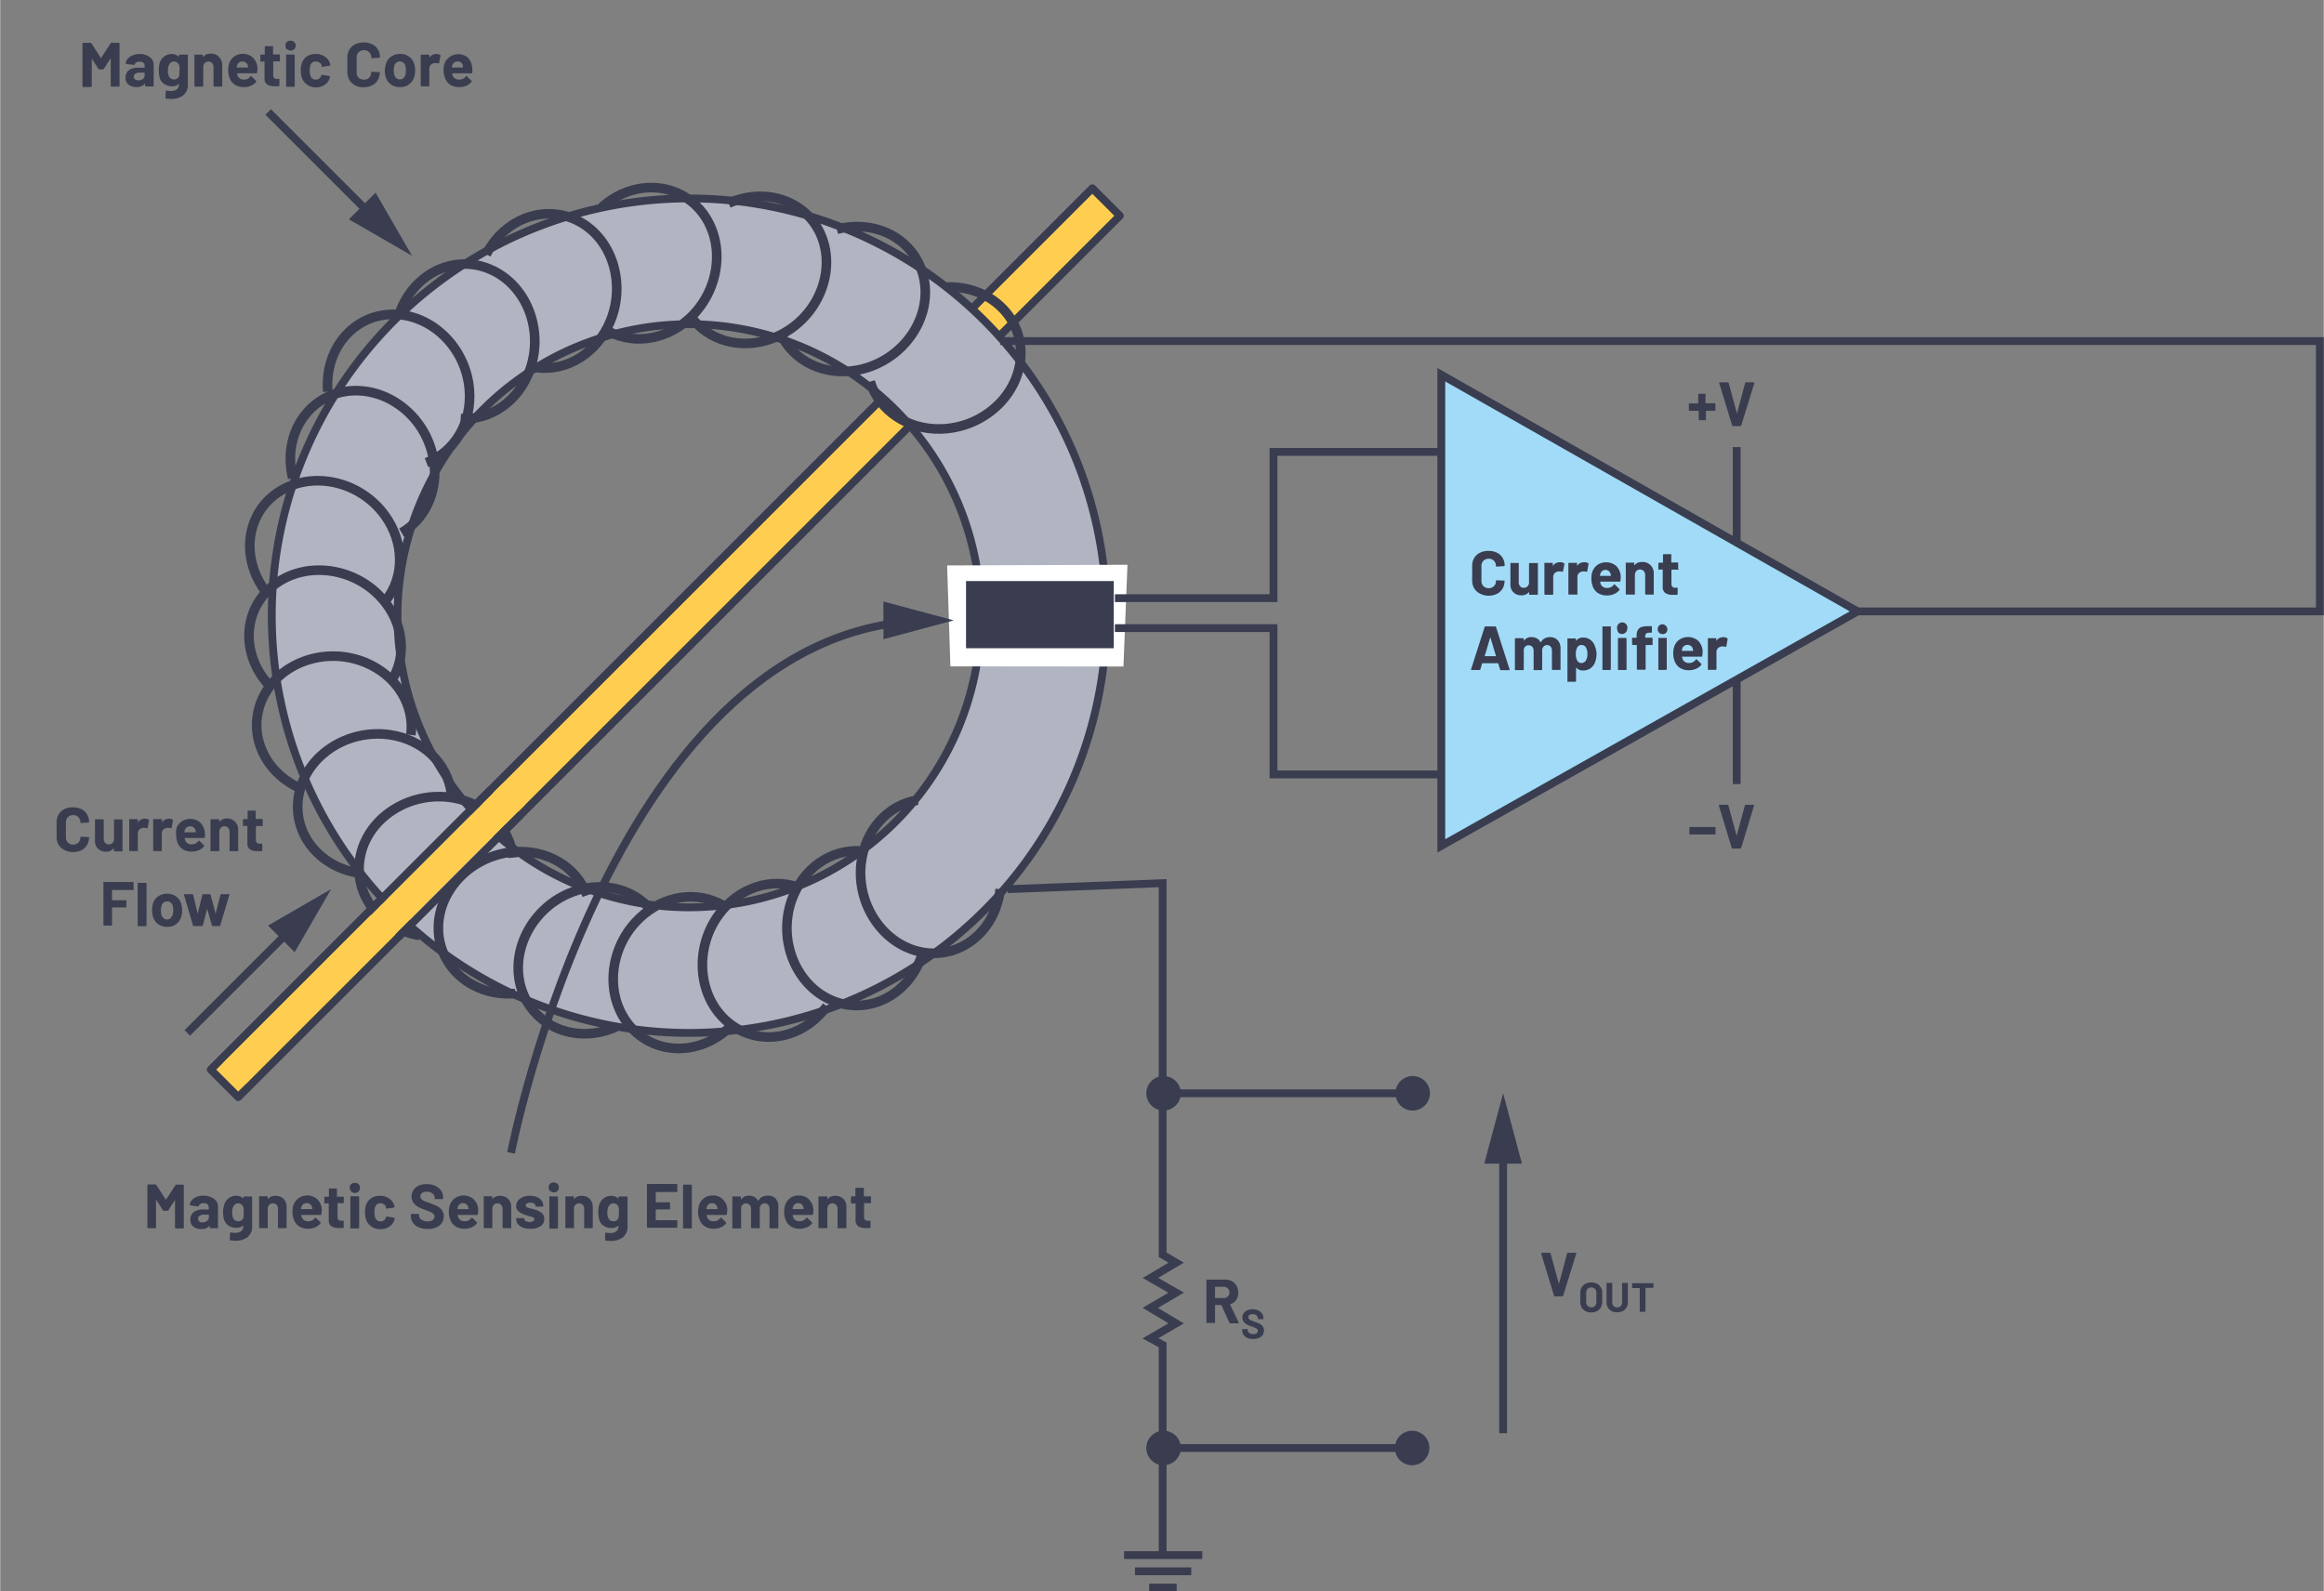 <svg id="a8985e3b-51f2-42a1-9dd1-415647f742f1" data-name="Layer 1" xmlns="http://www.w3.org/2000/svg" xmlns:xlink="http://www.w3.org/1999/xlink" width="6.19in" height="4.24in" viewBox="0 0 445.77 305.4"><rect x="0" y="0" width="445.77" height="305.4" fill="#808080" stroke="none"/><defs><clipPath id="b66853ce-cbef-440b-abb2-fb89869e7f01"><polygon points="0 252.67 245.13 252.67 245.13 0 0 0 0 252.67 0 252.67" fill="none" clip-rule="evenodd"/></clipPath><clipPath id="a62ef877-f9ac-4b8c-aef6-3cbfe92c1c1c"><polyline points="245.13 0 0 0 0 252.67 0 252.67 245.13 252.67" fill="none" clip-rule="evenodd"/></clipPath></defs><rect x="8" y="119.6" width="239.19" height="7.46" transform="translate(-49.84 126.35) rotate(-45)" stroke-width="1.5" stroke="#393d4f" stroke-linecap="round" stroke-linejoin="round" fill="#ffce51"/><path d="M132.18,198.22a80.07,80.07,0,1,1,80.06-80.06A80.16,80.16,0,0,1,132.18,198.22Zm0-136a55.95,55.95,0,1,0,55.94,56A56,56,0,0,0,132.18,62.21Z" fill="#b1b4c1" stroke="#393d4f" stroke-linecap="round" stroke-linejoin="round" stroke-width="1.5"/><polygon points="181.66 108.51 216.26 108.38 215.49 127.91 182.29 127.88 181.66 108.51" fill="#fff"/><path d="M33.67,227.34h1.41a.14.14,0,0,1,.14.14v8.12a.14.14,0,0,1-.14.14H33.67a.14.14,0,0,1-.14-.14v-5.29s0-.05,0-.05a.05.05,0,0,0,0,0l-1.27,2a.19.19,0,0,1-.17.1h-.71a.19.19,0,0,1-.17-.1l-1.27-2s0,0-.05,0,0,0,0,.06v5.28a.18.18,0,0,1,0,.1.15.15,0,0,1-.11,0h-1.4a.14.14,0,0,1-.14-.14v-8.12a.14.14,0,0,1,.14-.14h1.4a.18.18,0,0,1,.17.1l1.8,2.79c0,.05.05.05.07,0l1.82-2.79A.17.17,0,0,1,33.67,227.34Z" fill="#393d4f"/><path d="M40.43,229.75a2.22,2.22,0,0,1,1,.73,1.74,1.74,0,0,1,.35,1.05v4.07a.14.14,0,0,1,0,.1.12.12,0,0,1-.1,0h-1.4a.12.12,0,0,1-.1,0,.14.14,0,0,1,0-.1v-.4s0,0,0,0,0,0,0,0a1.89,1.89,0,0,1-1.62.66,2.33,2.33,0,0,1-1.51-.46,1.61,1.61,0,0,1-.58-1.34,1.73,1.73,0,0,1,.65-1.44,2.93,2.93,0,0,1,1.85-.51H40A.05.05,0,0,0,40,232v-.26a.8.8,0,0,0-.24-.62,1,1,0,0,0-.72-.22,1.25,1.25,0,0,0-.61.13.61.61,0,0,0-.32.37c0,.09-.08.13-.16.12l-1.45-.19c-.1,0-.14-.05-.13-.11a1.56,1.56,0,0,1,.4-.91,2.49,2.49,0,0,1,.94-.64,3.55,3.55,0,0,1,1.3-.22A3.41,3.41,0,0,1,40.43,229.75Zm-.76,4.55a.85.85,0,0,0,.36-.71v-.43a.05.05,0,0,0-.06-.06h-.86a1.51,1.51,0,0,0-.85.21.64.64,0,0,0-.3.57.59.59,0,0,0,.23.51.89.89,0,0,0,.61.19A1.41,1.41,0,0,0,39.67,234.3Z" fill="#393d4f"/><path d="M46.72,229.61a.21.21,0,0,1,.11,0h1.4a.18.18,0,0,1,.1,0,.15.15,0,0,1,0,.11v5.47a2.61,2.61,0,0,1-.9,2.24,3.82,3.82,0,0,1-2.34.67,8,8,0,0,1-.93-.06c-.08,0-.12-.06-.12-.15l.05-1.24c0-.1,0-.15.16-.13a4.73,4.73,0,0,0,.8.07,1.86,1.86,0,0,0,1.18-.33,1.34,1.34,0,0,0,.41-1.08.06.06,0,0,0,0-.05l0,0a1.71,1.71,0,0,1-1.33.49,2.86,2.86,0,0,1-1.44-.37,2.14,2.14,0,0,1-.93-1.22,4.75,4.75,0,0,1-.18-1.43A4.57,4.57,0,0,1,43,231.1a2.42,2.42,0,0,1,.85-1.18,2.26,2.26,0,0,1,1.39-.44,1.8,1.8,0,0,1,1.42.55l0,0a.06.06,0,0,0,0-.05v-.28A.21.21,0,0,1,46.72,229.61Zm0,3c0-.25,0-.44,0-.58a2.34,2.34,0,0,0-.09-.38,1,1,0,0,0-.36-.52,1,1,0,0,0-1.23,0,1.1,1.1,0,0,0-.37.52,2.19,2.19,0,0,0-.17,1,2.42,2.42,0,0,0,.14,1,1,1,0,0,0,.38.52,1.06,1.06,0,0,0,.64.2,1,1,0,0,0,1-.71A4.24,4.24,0,0,0,46.68,232.61Z" fill="#393d4f"/><path d="M54.35,230.06a2.19,2.19,0,0,1,.59,1.6v3.94a.18.18,0,0,1,0,.1.15.15,0,0,1-.11,0h-1.4a.14.14,0,0,1-.14-.14V232a1.12,1.12,0,0,0-.27-.78,1,1,0,0,0-1.43,0,1.12,1.12,0,0,0-.27.78v3.59a.18.18,0,0,1,0,.1.15.15,0,0,1-.11,0h-1.4a.14.14,0,0,1-.14-.14v-5.88a.15.15,0,0,1,0-.11.18.18,0,0,1,.1,0h1.4a.14.14,0,0,1,.15.15v.42a.08.08,0,0,0,0,.05s0,0,0,0a1.67,1.67,0,0,1,1.46-.69A2.1,2.1,0,0,1,54.35,230.06Z" fill="#393d4f"/><path d="M61.62,233q0,.15-.15.15H57.76s-.07,0,0,.05a2.38,2.38,0,0,0,.13.49,1.27,1.27,0,0,0,1.27.67,1.46,1.46,0,0,0,1.22-.63s.06-.07.1-.07a.14.14,0,0,1,.09.05l.86.85a.13.13,0,0,1,0,.21,2.63,2.63,0,0,1-1,.76,3.37,3.37,0,0,1-1.36.27,3.15,3.15,0,0,1-1.75-.47,2.59,2.59,0,0,1-1-1.31,4.26,4.26,0,0,1-.25-1.57,3.51,3.51,0,0,1,.18-1.17,2.71,2.71,0,0,1,1-1.35,2.94,2.94,0,0,1,3.56.19,3,3,0,0,1,.88,1.86A4.71,4.71,0,0,1,61.62,233Zm-3.84-1.4a2.49,2.49,0,0,0-.08.38.05.05,0,0,0,.06.06h2.07c.05,0,.07,0,.05-.06q-.06-.35-.06-.33a1,1,0,0,0-.38-.56,1,1,0,0,0-.66-.2A1,1,0,0,0,57.78,231.64Z" fill="#393d4f"/><path d="M66,230.89a.18.18,0,0,1-.1,0H64.77a.05.05,0,0,0-.06.06v2.54a.89.89,0,0,0,.16.59.64.64,0,0,0,.52.19h.4a.18.18,0,0,1,.1,0,.15.15,0,0,1,0,.11v1.14a.14.14,0,0,1-.14.15l-.72,0a2.7,2.7,0,0,1-1.49-.33,1.43,1.43,0,0,1-.51-1.25V231a.05.05,0,0,0-.06-.06h-.68a.18.18,0,0,1-.1,0,.15.15,0,0,1,0-.11v-1.06a.15.15,0,0,1,0-.11.18.18,0,0,1,.1,0H63a.05.05,0,0,0,.06-.06v-1.43a.14.14,0,0,1,0-.1.12.12,0,0,1,.1,0h1.34a.12.12,0,0,1,.1,0,.14.14,0,0,1,0,.1v1.43a.05.05,0,0,0,.06.06h1.15a.18.18,0,0,1,.1,0,.15.15,0,0,1,0,.11v1.06A.15.15,0,0,1,66,230.89Z" fill="#393d4f"/><path d="M67.32,228.61a1,1,0,0,1,0-1.37A.94.94,0,0,1,68,227a.89.89,0,0,1,1,1,.93.93,0,0,1-.27.68,1,1,0,0,1-1.35,0Zm-.15,7.09a.13.13,0,0,1,0-.1v-5.9a.14.14,0,0,1,.14-.14h1.41a.14.14,0,0,1,.14.14v5.9a.14.14,0,0,1-.14.14H67.27A.13.13,0,0,1,67.17,235.7Z" fill="#393d4f"/><path d="M71.19,235.36a2.61,2.61,0,0,1-1-1.32,4.33,4.33,0,0,1-.21-1.42,4.11,4.11,0,0,1,.21-1.39,2.51,2.51,0,0,1,1-1.29,2.94,2.94,0,0,1,1.66-.46,3,3,0,0,1,1.69.48,2.3,2.3,0,0,1,1,1.21,1.33,1.33,0,0,1,.1.43v0a.13.13,0,0,1-.12.14l-1.38.2h0c-.08,0-.12,0-.15-.12l0-.19a.92.92,0,0,0-.38-.52,1.19,1.19,0,0,0-.68-.2,1,1,0,0,0-1,.72,2.9,2.9,0,0,0-.13,1,3.25,3.25,0,0,0,.12,1,1.06,1.06,0,0,0,.38.56,1,1,0,0,0,.65.2,1.14,1.14,0,0,0,.66-.19,1.11,1.11,0,0,0,.39-.55s0,0,0-.07,0,0,0,0,.06-.13.17-.12l1.38.22a.12.12,0,0,1,.12.13,1.86,1.86,0,0,1-.08.36,2.18,2.18,0,0,1-1,1.26,3.07,3.07,0,0,1-1.68.46A2.87,2.87,0,0,1,71.19,235.36Z" fill="#393d4f"/><path d="M80.29,235.53a2.46,2.46,0,0,1-1.11-.88,2.28,2.28,0,0,1-.39-1.32v-.27a.14.14,0,0,1,0-.1.15.15,0,0,1,.1,0h1.37a.18.18,0,0,1,.1,0,.13.13,0,0,1,0,.1v.18a1,1,0,0,0,.44.82,2.05,2.05,0,0,0,1.2.32,1.42,1.42,0,0,0,1-.27.82.82,0,0,0,.31-.66.67.67,0,0,0-.19-.49,2,2,0,0,0-.52-.35l-1-.41a9.7,9.7,0,0,1-1.36-.56,2.88,2.88,0,0,1-.94-.79,2,2,0,0,1-.38-1.23,2.16,2.16,0,0,1,.38-1.26,2.31,2.31,0,0,1,1-.83,3.82,3.82,0,0,1,1.52-.29,3.86,3.86,0,0,1,1.63.33,2.62,2.62,0,0,1,1.11.9,2.32,2.32,0,0,1,.41,1.35V230a.16.16,0,0,1,0,.11.13.13,0,0,1-.1,0H83.46a.13.13,0,0,1-.1,0,.15.15,0,0,1,0-.11v-.09a1.09,1.09,0,0,0-.42-.86,1.65,1.65,0,0,0-1.13-.35,1.42,1.42,0,0,0-.88.24.79.79,0,0,0-.32.66.69.69,0,0,0,.19.5,1.51,1.51,0,0,0,.55.37c.24.1.62.25,1.13.43a13.76,13.76,0,0,1,1.34.56,2.65,2.65,0,0,1,.88.71,2,2,0,0,1,.39,1.23,2.15,2.15,0,0,1-.83,1.78,3.5,3.5,0,0,1-2.25.66A4.34,4.34,0,0,1,80.29,235.53Z" fill="#393d4f"/><path d="M91.63,233q0,.15-.15.15H87.77s-.06,0,0,.05a3.24,3.24,0,0,0,.13.49,1.27,1.27,0,0,0,1.27.67,1.46,1.46,0,0,0,1.22-.63s.06-.07.1-.07a.14.14,0,0,1,.09.05l.86.85a.13.13,0,0,1,0,.21,2.63,2.63,0,0,1-1,.76,3.37,3.37,0,0,1-1.36.27,3.15,3.15,0,0,1-1.75-.47,2.52,2.52,0,0,1-1-1.31,4,4,0,0,1-.26-1.57,3.51,3.51,0,0,1,.18-1.17,2.71,2.71,0,0,1,1-1.35,2.94,2.94,0,0,1,3.56.19,3,3,0,0,1,.88,1.86A4.71,4.71,0,0,1,91.63,233Zm-3.84-1.4a2.49,2.49,0,0,0-.08.38.05.05,0,0,0,.06.06h2.08s.06,0,0-.06l-.06-.33a1,1,0,0,0-.37-.56,1.09,1.09,0,0,0-.67-.2A1,1,0,0,0,87.79,231.64Z" fill="#393d4f"/><path d="M97.44,230.06a2.19,2.19,0,0,1,.59,1.6v3.94a.18.18,0,0,1,0,.1.15.15,0,0,1-.11,0h-1.4a.14.14,0,0,1-.14-.14V232a1.12,1.12,0,0,0-.27-.78,1,1,0,0,0-1.43,0,1.12,1.12,0,0,0-.27.78v3.59a.18.18,0,0,1,0,.1.15.15,0,0,1-.11,0h-1.4a.14.14,0,0,1-.14-.14v-5.88a.15.15,0,0,1,0-.11.18.18,0,0,1,.1,0h1.4a.14.14,0,0,1,.15.15v.42a.08.08,0,0,0,0,.05s0,0,0,0a1.67,1.67,0,0,1,1.46-.69A2.1,2.1,0,0,1,97.44,230.06Z" fill="#393d4f"/><path d="M100.3,235.6a2.23,2.23,0,0,1-.93-.64A1.42,1.42,0,0,1,99,234v-.12a.15.15,0,0,1,0-.11.18.18,0,0,1,.1,0h1.33a.15.15,0,0,1,.1,0,.16.16,0,0,1,0,.11h0a.53.53,0,0,0,.29.45,1.4,1.4,0,0,0,.74.18,1.2,1.2,0,0,0,.66-.16.46.46,0,0,0,.25-.4.34.34,0,0,0-.22-.32,3.13,3.13,0,0,0-.7-.23,6.88,6.88,0,0,1-.89-.28,3.74,3.74,0,0,1-1.23-.65,1.35,1.35,0,0,1-.45-1.1A1.68,1.68,0,0,1,99.8,230a2.94,2.94,0,0,1,1.83-.52,3.45,3.45,0,0,1,1.34.24,2.19,2.19,0,0,1,.9.69,1.72,1.72,0,0,1,.31,1,.12.12,0,0,1,0,.1.14.14,0,0,1-.1.05h-1.28a.16.16,0,0,1-.11-.05.15.15,0,0,1,0-.1.53.53,0,0,0-.27-.44,1.27,1.27,0,0,0-.71-.18,1.36,1.36,0,0,0-.65.14.44.44,0,0,0-.25.4.38.38,0,0,0,.24.36,4.5,4.5,0,0,0,.83.25l.3.08.36.1a3.89,3.89,0,0,1,1.34.65,1.38,1.38,0,0,1,.49,1.15,1.62,1.62,0,0,1-.7,1.39,3.23,3.23,0,0,1-1.89.49A4,4,0,0,1,100.3,235.6Z" fill="#393d4f"/><path d="M105.5,228.61a.93.93,0,0,1-.27-.68.89.89,0,0,1,1-1,.94.94,0,0,1,.68.26,1,1,0,0,1,0,1.37,1,1,0,0,1-1.35,0Zm-.15,7.09a.18.18,0,0,1,0-.1v-5.9a.18.18,0,0,1,0-.1.15.15,0,0,1,.11,0h1.4a.14.14,0,0,1,.14.14v5.9a.14.14,0,0,1-.14.14h-1.4A.15.15,0,0,1,105.35,235.7Z" fill="#393d4f"/><path d="M113.09,230.06a2.19,2.19,0,0,1,.59,1.6v3.94a.14.14,0,0,1-.05.1.12.12,0,0,1-.1,0h-1.4a.12.12,0,0,1-.1,0,.14.14,0,0,1,0-.1V232a1.12,1.12,0,0,0-.27-.78,1,1,0,0,0-1.42,0,1.12,1.12,0,0,0-.27.78v3.59a.14.14,0,0,1,0,.1.12.12,0,0,1-.1,0h-1.4a.12.12,0,0,1-.1,0,.14.14,0,0,1-.05-.1v-5.88a.16.16,0,0,1,.05-.11.15.15,0,0,1,.1,0h1.4a.15.15,0,0,1,.1,0,.16.16,0,0,1,0,.11v.42s0,0,0,.05,0,0,0,0a1.66,1.66,0,0,1,1.46-.69A2.1,2.1,0,0,1,113.09,230.06Z" fill="#393d4f"/><path d="M118.7,229.61a.18.18,0,0,1,.1,0h1.4a.14.14,0,0,1,.15.15v5.47a2.59,2.59,0,0,1-.91,2.24,3.79,3.79,0,0,1-2.33.67,8.32,8.32,0,0,1-.94-.06c-.08,0-.12-.06-.12-.15l0-1.24c0-.1.06-.15.17-.13a4.62,4.62,0,0,0,.79.07,1.84,1.84,0,0,0,1.18-.33,1.32,1.32,0,0,0,.42-1.08,0,0,0,0,0,0-.05l0,0a1.7,1.7,0,0,1-1.33.49,2.8,2.8,0,0,1-1.43-.37,2.06,2.06,0,0,1-.93-1.22,4.75,4.75,0,0,1-.18-1.43,4.6,4.6,0,0,1,.21-1.52,2.44,2.44,0,0,1,.86-1.18,2.24,2.24,0,0,1,1.39-.44,1.77,1.77,0,0,1,1.41.55l0,0a0,0,0,0,0,0-.05v-.28A.15.15,0,0,1,118.7,229.61Zm0,3a4.3,4.3,0,0,0,0-.58,1.61,1.61,0,0,0-.08-.38,1,1,0,0,0-.36-.52,1,1,0,0,0-.63-.2.92.92,0,0,0-.61.2,1.1,1.1,0,0,0-.37.52,2.34,2.34,0,0,0-.17,1,2.21,2.21,0,0,0,.15,1,1,1,0,0,0,.37.52,1.09,1.09,0,0,0,.65.2,1,1,0,0,0,.63-.2,1,1,0,0,0,.35-.51A4.15,4.15,0,0,0,118.66,232.61Z" fill="#393d4f"/><path d="M129.86,228.75a.13.13,0,0,1-.1,0h-3.94a.05.05,0,0,0-.06.06v1.86a.05.05,0,0,0,.06.06h2.58a.18.18,0,0,1,.1,0,.15.15,0,0,1,0,.11v1.16a.13.13,0,0,1,0,.1.14.14,0,0,1-.1,0h-2.58s-.06,0-.06.05v1.95a.05.05,0,0,0,.06.06h3.94a.14.14,0,0,1,.14.14v1.17a.14.14,0,0,1-.14.14h-5.55a.14.14,0,0,1-.14-.14v-8.12a.14.14,0,0,1,.14-.14h5.55a.14.14,0,0,1,.14.14v1.17A.13.13,0,0,1,129.86,228.75Z" fill="#393d4f"/><path d="M131,235.7a.13.13,0,0,1,0-.1v-8.12a.14.14,0,0,1,.14-.14h1.41a.14.14,0,0,1,.14.14v8.12a.14.14,0,0,1-.14.14h-1.41A.13.13,0,0,1,131,235.7Z" fill="#393d4f"/><path d="M139.4,233a.14.14,0,0,1-.15.15h-3.71s-.06,0,0,.05a3.24,3.24,0,0,0,.13.49,1.28,1.28,0,0,0,1.28.67,1.46,1.46,0,0,0,1.21-.63.15.15,0,0,1,.11-.07.15.15,0,0,1,.08.05l.86.85a.17.17,0,0,1,.06.11.22.22,0,0,1,0,.1,2.79,2.79,0,0,1-1,.76,3.45,3.45,0,0,1-1.37.27,3.15,3.15,0,0,1-1.75-.47,2.57,2.57,0,0,1-1-1.31,4,4,0,0,1-.26-1.57,3.51,3.51,0,0,1,.18-1.17,2.66,2.66,0,0,1,2.61-1.86,2.66,2.66,0,0,1,1.92.7,3,3,0,0,1,.89,1.86A5.5,5.5,0,0,1,139.4,233Zm-3.84-1.4a2.49,2.49,0,0,0-.08.38.05.05,0,0,0,.06.06h2.08s.06,0,0-.06q-.06-.35-.06-.33a1,1,0,0,0-.37-.56,1.07,1.07,0,0,0-.67-.2A1,1,0,0,0,135.56,231.64Z" fill="#393d4f"/><path d="M148.75,230a2.23,2.23,0,0,1,.53,1.58v4a.14.14,0,0,1-.14.14h-1.41a.14.14,0,0,1-.14-.14V232a1.18,1.18,0,0,0-.25-.78.84.84,0,0,0-.68-.29.86.86,0,0,0-.68.29,1,1,0,0,0-.26.76v3.62a.14.14,0,0,1-.05.1.12.12,0,0,1-.1,0h-1.39a.14.14,0,0,1-.14-.14V232a1.12,1.12,0,0,0-.27-.78,1,1,0,0,0-1.32-.06.91.91,0,0,0-.31.63v3.81a.14.14,0,0,1-.14.14h-1.41a.14.14,0,0,1-.14-.14v-5.88a.15.15,0,0,1,0-.11.18.18,0,0,1,.1,0H142a.18.18,0,0,1,.1,0,.15.15,0,0,1,0,.11v.47s0,0,0,0a0,0,0,0,0,.05,0,1.71,1.71,0,0,1,1.53-.73,2.09,2.09,0,0,1,1,.25,1.71,1.71,0,0,1,.69.72c0,.05.05.05.08,0a1.73,1.73,0,0,1,.71-.73,2.13,2.13,0,0,1,1-.24A1.88,1.88,0,0,1,148.75,230Z" fill="#393d4f"/><path d="M155.94,233a.14.14,0,0,1-.16.15h-3.7c-.05,0-.07,0-.05.05a2.38,2.38,0,0,0,.13.49,1.27,1.27,0,0,0,1.27.67,1.44,1.44,0,0,0,1.21-.63s.07-.07.11-.07.05,0,.09.05l.86.85a.17.17,0,0,1,.06.11.29.29,0,0,1,0,.1,2.63,2.63,0,0,1-1,.76,3.38,3.38,0,0,1-1.37.27,3.12,3.12,0,0,1-1.74-.47,2.59,2.59,0,0,1-1-1.31,4.06,4.06,0,0,1-.25-1.57,3.51,3.51,0,0,1,.18-1.17,2.66,2.66,0,0,1,2.6-1.86,2.69,2.69,0,0,1,1.93.7,3,3,0,0,1,.88,1.86A4.71,4.71,0,0,1,155.94,233Zm-3.84-1.4a2.49,2.49,0,0,0-.08.38.05.05,0,0,0,.06.06h2.07s.07,0,0-.06q-.06-.35-.06-.33a1,1,0,0,0-.38-.56,1,1,0,0,0-.66-.2A1,1,0,0,0,152.1,231.64Z" fill="#393d4f"/><path d="M161.75,230.06a2.19,2.19,0,0,1,.59,1.6v3.94a.14.14,0,0,1-.05.1.12.12,0,0,1-.1,0h-1.4a.12.12,0,0,1-.1,0,.14.14,0,0,1-.05-.1V232a1.12,1.12,0,0,0-.27-.78,1,1,0,0,0-1.42,0,1.12,1.12,0,0,0-.27.78v3.59a.14.14,0,0,1-.05.1.12.12,0,0,1-.1,0h-1.4a.12.12,0,0,1-.1,0,.14.14,0,0,1-.05-.1v-5.88a.16.16,0,0,1,.05-.11.15.15,0,0,1,.1,0h1.4a.15.15,0,0,1,.1,0,.16.16,0,0,1,.05.11v.42s0,0,0,.05,0,0,0,0a1.66,1.66,0,0,1,1.46-.69A2.1,2.1,0,0,1,161.75,230.06Z" fill="#393d4f"/><path d="M167.05,230.89a.21.21,0,0,1-.11,0h-1.15a.05.05,0,0,0-.06.06v2.54a.94.94,0,0,0,.16.59.66.66,0,0,0,.53.19h.39a.15.15,0,0,1,.1,0,.16.16,0,0,1,.05.11v1.14q0,.14-.15.15l-.72,0a2.72,2.72,0,0,1-1.49-.33,1.45,1.45,0,0,1-.5-1.25V231a.05.05,0,0,0-.06-.06h-.68a.14.14,0,0,1-.15-.15v-1.06a.14.14,0,0,1,.15-.15H164a.05.05,0,0,0,.06-.06v-1.43a.14.14,0,0,1,.14-.14h1.35a.14.14,0,0,1,.14.14v1.43a.05.05,0,0,0,.06.06h1.15a.14.14,0,0,1,.15.15v1.06A.21.21,0,0,1,167.05,230.89Z" fill="#393d4f"/><path d="M98,221.25s19.61-102.07,81-102.2" fill="none" stroke="#393d4f" stroke-miterlimit="10" stroke-width="1.5"/><rect x="185.29" y="111.51" width="28.34" height="12.89" fill="#393d4f"/><polygon points="169.44 122.67 182.93 119.05 169.44 115.43 169.44 122.67" fill="#393d4f"/><path d="M329.05,77.43a.15.15,0,0,1,0,.11V78.7a.14.14,0,0,1-.14.14H327.3a.05.05,0,0,0-.06.06v1.62a.15.15,0,0,1,0,.11.18.18,0,0,1-.1,0H326a.15.15,0,0,1-.1,0,.16.16,0,0,1-.05-.11V78.9a.05.05,0,0,0-.06-.06H324.1a.14.14,0,0,1-.14-.14V77.54a.15.15,0,0,1,0-.11.18.18,0,0,1,.1,0h1.64a.05.05,0,0,0,.06-.06V75.68a.16.16,0,0,1,.05-.11.15.15,0,0,1,.1,0h1.15a.18.18,0,0,1,.1,0,.15.15,0,0,1,0,.11v1.65a.05.05,0,0,0,.06.06H329A.18.18,0,0,1,329.05,77.43Z" fill="#393d4f"/><path d="M332.25,81.6l-2.47-8.11,0,0c0-.08.05-.12.14-.12h1.51a.16.16,0,0,1,.17.12l1.59,5.86s0,0,0,0a0,0,0,0,0,0,0l1.58-5.86a.15.15,0,0,1,.16-.12h1.48a.14.14,0,0,1,.11.05.12.12,0,0,1,0,.12l-2.51,8.11a.14.14,0,0,1-.15.12H332.4A.14.14,0,0,1,332.25,81.6Z" fill="#393d4f"/><path d="M324.06,160.12a.13.13,0,0,1,0-.1v-1.17a.14.14,0,0,1,.14-.14h4.74a.14.14,0,0,1,.14.14V160a.14.14,0,0,1-.14.14h-4.74A.13.13,0,0,1,324.06,160.12Z" fill="#393d4f"/><path d="M332.19,162.72l-2.47-8.11,0-.05c0-.08.05-.12.14-.12h1.51a.16.16,0,0,1,.17.12l1.59,5.85s0,0,0,0,0,0,0,0l1.58-5.85a.15.15,0,0,1,.16-.12h1.48a.12.12,0,0,1,.11.05.12.12,0,0,1,0,.12L334,162.72a.14.14,0,0,1-.15.12h-1.52A.14.14,0,0,1,332.19,162.72Z" fill="#393d4f"/><path d="M298.1,248.65l-2.48-8.11v0c0-.08.05-.12.14-.12h1.51a.15.15,0,0,1,.16.12l1.6,5.86s0,0,0,0,0,0,0,0l1.57-5.86a.17.17,0,0,1,.17-.12h1.48a.14.14,0,0,1,.11,0,.12.12,0,0,1,0,.12l-2.51,8.11a.15.15,0,0,1-.16.12h-1.51A.14.14,0,0,1,298.1,248.65Z" fill="#393d4f"/><path d="M304.13,251.6a1.87,1.87,0,0,1-.74-.71,2.16,2.16,0,0,1-.26-1.06v-1.71a2.1,2.1,0,0,1,.26-1.05,1.94,1.94,0,0,1,.74-.71,2.57,2.57,0,0,1,2.21,0,1.81,1.81,0,0,1,.74.71,2,2,0,0,1,.26,1.05v1.71a2.06,2.06,0,0,1-.26,1.06,1.77,1.77,0,0,1-.74.72,2.33,2.33,0,0,1-1.11.25A2.21,2.21,0,0,1,304.13,251.6Zm1.82-1a1,1,0,0,0,.27-.74v-1.76a1,1,0,0,0-.27-.75.94.94,0,0,0-.72-.28.9.9,0,0,0-.7.28,1,1,0,0,0-.27.75v1.76a1,1,0,0,0,.27.74.9.9,0,0,0,.7.28A1,1,0,0,0,306,250.61Z" fill="#393d4f"/><path d="M309.16,251.6a1.72,1.72,0,0,1-.73-.68,1.84,1.84,0,0,1-.26-1v-3.65a.09.09,0,0,1,0-.07.07.07,0,0,1,.06,0h.94a.1.1,0,0,1,.1.1v3.66a.89.89,0,0,0,.26.68,1,1,0,0,0,1.36,0,.89.89,0,0,0,.26-.68v-3.66a.1.1,0,0,1,.1-.1h.94a.11.11,0,0,1,.07,0,.14.14,0,0,1,0,.07v3.65a1.84,1.84,0,0,1-.26,1,1.72,1.72,0,0,1-.73.68,2.55,2.55,0,0,1-2.16,0Z" fill="#393d4f"/><path d="M317.17,246.2a.09.09,0,0,1,0,.07v.78a.1.1,0,0,1-.1.1h-1.43a0,0,0,0,0,0,0v4.49a.11.11,0,0,1-.09.09h-.94a.09.09,0,0,1-.07,0,.07.07,0,0,1,0-.06v-4.49s0,0,0,0h-1.39a.11.11,0,0,1-.07,0,.14.14,0,0,1,0-.07v-.78a.14.14,0,0,1,0-.07.11.11,0,0,1,.07,0h4A.09.09,0,0,1,317.17,246.2Z" fill="#393d4f"/><polyline points="343.75 117.33 445.02 117.33 445.02 65.45 191.84 65.45" fill="none" stroke="#393d4f" stroke-miterlimit="10" stroke-width="1.5"/><g id="a5942135-deac-4966-9d4a-180d0cece6b5" data-name="Resistor (Vert.)"><polyline points="223.01 298.52 223.01 258.09 220.67 256.83 225.6 253.96 220.64 250.99 225.6 248.07 220.67 245.24 225.6 242.32 223.01 240.79 223.01 169.48 193.29 170.64" fill="none" stroke="#393d4f" stroke-miterlimit="10" stroke-width="1.5"/><g id="becd2bac-3bc3-4344-add8-6832157418f9" data-name="Ground (Analog)"><path d="M215.61,298.43h15m-2.11,3.11h-10.8m8,3.12h-5.28" fill="none" stroke="#393d4f" stroke-miterlimit="10" stroke-width="1.5"/></g></g><g id="e398792f-8971-49f1-98c7-34f0f687550a" data-name="Junction Point (Filled)"><path d="M226,209.81h0a2.88,2.88,0,1,0-2.88,2.81,2.84,2.84,0,0,0,2.88-2.81Z" fill="#393d4f"/><path d="M223.12,213.12a3.31,3.31,0,1,1,3.38-3.31A3.34,3.34,0,0,1,223.12,213.12Zm0-5.62a2.31,2.31,0,1,0,2.38,2.31A2.34,2.34,0,0,0,223.12,207.5Z" fill="#393d4f"/><path d="M273.79,209.81h0a2.88,2.88,0,1,0-2.87,2.81,2.84,2.84,0,0,0,2.87-2.81Z" fill="#393d4f"/><path d="M270.92,213.12a3.31,3.31,0,1,1,3.37-3.31A3.34,3.34,0,0,1,270.92,213.12Zm0-5.62a2.31,2.31,0,1,0,2.37,2.31A2.35,2.35,0,0,0,270.92,207.5Z" fill="#393d4f"/><path d="M273.68,277.88h0a2.88,2.88,0,1,0-2.88,2.81,2.85,2.85,0,0,0,2.88-2.81Z" fill="#393d4f"/><path d="M270.8,281.19a3.31,3.31,0,1,1,3.38-3.31A3.34,3.34,0,0,1,270.8,281.19Zm0-5.62a2.31,2.31,0,1,0,2.38,2.31A2.34,2.34,0,0,0,270.8,275.57Z" fill="#393d4f"/><path d="M226,277.88h0a2.88,2.88,0,1,0-2.88,2.81,2.84,2.84,0,0,0,2.88-2.81Z" fill="#393d4f"/><path d="M223.12,281.19a3.31,3.31,0,1,1,3.38-3.31A3.34,3.34,0,0,1,223.12,281.19Zm0-5.62a2.31,2.31,0,1,0,2.38,2.31A2.34,2.34,0,0,0,223.12,275.57Z" fill="#393d4f"/><line x1="223.01" y1="209.81" x2="270.8" y2="209.81" fill="none" stroke="#393d4f" stroke-miterlimit="10" stroke-width="1.5"/><line x1="223.01" y1="277.88" x2="270.8" y2="277.88" fill="none" stroke="#393d4f" stroke-miterlimit="10" stroke-width="1.5"/></g><g id="f6e114f8-e695-4bcd-873d-4038b23b6281" data-name="Arrow (.75 pt)"><line x1="333.14" y1="150.47" x2="333.14" y2="85.8" fill="none" stroke="#393d4f" stroke-miterlimit="10" stroke-width="1.5"/><polygon points="291.94 223.31 288.33 209.81 284.71 223.31 291.94 223.31" fill="#393d4f"/><line x1="288.33" y1="216.56" x2="288.33" y2="275.04" fill="none" stroke="#393d4f" stroke-miterlimit="10" stroke-width="1.5"/></g><g id="a5c82982-de4d-477f-a3f6-cec453e6a7e4" data-name="Connection Point (Open)"><polyline points="276.47 86.72 244.28 86.72 244.28 114.79 213.85 114.79" fill="none" stroke="#393d4f" stroke-miterlimit="10" stroke-width="1.5"/><polyline points="276.47 148.61 244.28 148.61 244.28 120.54 213.85 120.54" fill="none" stroke="#393d4f" stroke-miterlimit="10" stroke-width="1.5"/></g><path d="M235.8,253.81l-1.5-3.32a.08.08,0,0,0-.07-.05h-1.11a.05.05,0,0,0-.06.06v3.28a.14.14,0,0,1-.05.1.12.12,0,0,1-.1,0h-1.4a.12.12,0,0,1-.1,0,.14.14,0,0,1,0-.1v-8.12a.14.14,0,0,1,0-.1.12.12,0,0,1,.1,0h3.43a2.8,2.8,0,0,1,1.35.31,2.2,2.2,0,0,1,.9.89,2.73,2.73,0,0,1,.32,1.33,2.39,2.39,0,0,1-.41,1.4,2.14,2.14,0,0,1-1.14.82.06.06,0,0,0,0,.08l1.64,3.4,0,.07c0,.07,0,.1-.13.1H236A.18.18,0,0,1,235.8,253.81ZM233.06,247v2.05a.05.05,0,0,0,.06.06h1.57a1.15,1.15,0,0,0,.82-.3,1.11,1.11,0,0,0,0-1.56,1.12,1.12,0,0,0-.82-.31h-1.57A.05.05,0,0,0,233.06,247Z" fill="#393d4f"/><path d="M239.29,256.78a1.68,1.68,0,0,1-.74-.58,1.5,1.5,0,0,1-.26-.89v-.17a.09.09,0,0,1,0-.07.07.07,0,0,1,.06,0h.92a.07.07,0,0,1,.06,0,.09.09,0,0,1,0,.07v.12a.66.66,0,0,0,.3.54,1.36,1.36,0,0,0,.8.22,1,1,0,0,0,.63-.18.57.57,0,0,0,.21-.45.42.42,0,0,0-.13-.32.93.93,0,0,0-.35-.23c-.14-.07-.38-.16-.7-.28a6.26,6.26,0,0,1-.91-.38,1.82,1.82,0,0,1-.62-.52,1.31,1.31,0,0,1-.25-.82,1.41,1.41,0,0,1,.25-.84,1.55,1.55,0,0,1,.68-.55,2.54,2.54,0,0,1,1-.19,2.6,2.6,0,0,1,1.08.21,1.82,1.82,0,0,1,.75.61,1.5,1.5,0,0,1,.27.9v.12a.09.09,0,0,1,0,.06.09.09,0,0,1-.07,0h-.92a.09.09,0,0,1-.07,0,.09.09,0,0,1,0-.06V253a.74.74,0,0,0-.27-.57,1.14,1.14,0,0,0-.76-.24,1,1,0,0,0-.59.16.54.54,0,0,0-.21.44.45.45,0,0,0,.13.34,1,1,0,0,0,.36.24c.17.08.42.17.76.3a8.41,8.41,0,0,1,.89.36,1.89,1.89,0,0,1,.59.48,1.26,1.26,0,0,1,.26.82,1.44,1.44,0,0,1-.56,1.19,2.32,2.32,0,0,1-1.49.43A2.77,2.77,0,0,1,239.29,256.78Z" fill="#393d4f"/><path d="M276.47,162.33l79.88-45L276.47,71.91v90.42Z" fill="#a1dbf7" stroke="#393d4f" stroke-width="1.5"/><path d="M283.87,113.9a2.56,2.56,0,0,1-1.09-1,3,3,0,0,1-.39-1.53v-2.77a2.91,2.91,0,0,1,.39-1.52,2.56,2.56,0,0,1,1.09-1,3.57,3.57,0,0,1,1.64-.36,3.65,3.65,0,0,1,1.63.34,2.57,2.57,0,0,1,1.09,1,2.72,2.72,0,0,1,.39,1.46c0,.07-.05.11-.14.13l-1.41.08h0c-.08,0-.12,0-.12-.13a1.38,1.38,0,0,0-.39-1,1.42,1.42,0,0,0-1-.38,1.45,1.45,0,0,0-1,.38,1.38,1.38,0,0,0-.39,1v2.89a1.34,1.34,0,0,0,.39,1,1.41,1.41,0,0,0,1,.39,1.39,1.39,0,0,0,1-.39,1.34,1.34,0,0,0,.39-1,.12.12,0,0,1,.14-.13l1.41.06a.13.13,0,0,1,.1,0,.09.09,0,0,1,0,.08,2.78,2.78,0,0,1-.39,1.47,2.59,2.59,0,0,1-1.09,1,3.66,3.66,0,0,1-1.63.35A3.45,3.45,0,0,1,283.87,113.9Z" fill="#393d4f"/><path d="M293.39,108.05a.14.14,0,0,1,.1,0h1.41a.14.14,0,0,1,.1,0,.12.12,0,0,1,0,.1V114a.14.14,0,0,1-.14.14h-1.41a.14.14,0,0,1-.14-.14v-.41s0,0,0,0,0,0,0,0a1.74,1.74,0,0,1-1.49.65,2.09,2.09,0,0,1-1.5-.56,2,2,0,0,1-.59-1.54v-4a.12.12,0,0,1,0-.1.14.14,0,0,1,.1,0h1.4a.14.14,0,0,1,.1,0,.12.12,0,0,1,0,.1v3.59a1.17,1.17,0,0,0,.26.78.89.89,0,0,0,.71.3,1,1,0,0,0,.67-.25,1,1,0,0,0,.33-.64v-3.78A.12.12,0,0,1,293.39,108.05Z" fill="#393d4f"/><path d="M300,108.09c.07,0,.09.09.08.18l-.26,1.37c0,.09-.06.12-.16.08a1.33,1.33,0,0,0-.42-.06l-.27,0a1.19,1.19,0,0,0-.73.32,1,1,0,0,0-.3.75V114a.14.14,0,0,1-.14.14h-1.41a.14.14,0,0,1-.14-.14v-5.88a.12.12,0,0,1,0-.1.14.14,0,0,1,.1,0h1.41a.14.14,0,0,1,.1,0,.12.12,0,0,1,0,.1v.45a.06.06,0,0,0,0,.05s0,0,0,0a1.53,1.53,0,0,1,1.32-.72A1.2,1.2,0,0,1,300,108.09Z" fill="#393d4f"/><path d="M304.64,108.09c.07,0,.09.09.07.18l-.25,1.37c0,.09-.06.12-.17.08a1.33,1.33,0,0,0-.42-.06l-.26,0a1.19,1.19,0,0,0-.73.32,1,1,0,0,0-.3.75V114a.18.18,0,0,1,0,.1.15.15,0,0,1-.11,0H301a.13.13,0,0,1-.1,0,.14.14,0,0,1-.05-.1v-5.88a.12.12,0,0,1,.05-.1.14.14,0,0,1,.1,0h1.4a.16.16,0,0,1,.11,0,.15.15,0,0,1,0,.1v.45s0,0,0,.05,0,0,0,0a1.51,1.51,0,0,1,1.32-.72A1.22,1.22,0,0,1,304.64,108.09Z" fill="#393d4f"/><path d="M310.83,111.47q0,.15-.15.15H307c-.05,0-.07,0-.05.06a2.14,2.14,0,0,0,.13.48,1.27,1.27,0,0,0,1.27.67,1.46,1.46,0,0,0,1.22-.63s.06-.07.1-.07a.14.14,0,0,1,.09.05l.86.85a.13.13,0,0,1,0,.21,2.63,2.63,0,0,1-1,.76,3.37,3.37,0,0,1-1.36.27,3.15,3.15,0,0,1-1.75-.47,2.59,2.59,0,0,1-1-1.31,4.26,4.26,0,0,1-.25-1.57,3.41,3.41,0,0,1,.18-1.16,2.7,2.7,0,0,1,1-1.36,3,3,0,0,1,3.56.19,3,3,0,0,1,.88,1.86A4.78,4.78,0,0,1,310.83,111.47Zm-3.84-1.4a2.49,2.49,0,0,0-.08.38.05.05,0,0,0,.06.06H309s.07,0,0-.06q-.06-.35-.06-.33a1,1,0,0,0-.38-.56,1.1,1.1,0,0,0-.66-.2A1,1,0,0,0,307,110.07Z" fill="#393d4f"/><path d="M316.64,108.5a2.15,2.15,0,0,1,.59,1.59V114a.18.18,0,0,1,0,.1.15.15,0,0,1-.11,0h-1.4a.14.14,0,0,1-.14-.14v-3.59a1.12,1.12,0,0,0-.27-.78,1,1,0,0,0-1.43,0,1.12,1.12,0,0,0-.27.78V114a.18.18,0,0,1,0,.1.15.15,0,0,1-.11,0H312a.14.14,0,0,1-.14-.14v-5.88a.12.12,0,0,1,0-.1.14.14,0,0,1,.1,0h1.4a.16.16,0,0,1,.11,0,.15.15,0,0,1,0,.1v.42a.08.08,0,0,0,0,.05s0,0,0,0a1.67,1.67,0,0,1,1.46-.69A2.06,2.06,0,0,1,316.64,108.5Z" fill="#393d4f"/><path d="M321.94,109.32a.13.13,0,0,1-.1,0h-1.16a.05.05,0,0,0-.06.06V112a.88.88,0,0,0,.17.59.62.62,0,0,0,.52.19h.39a.16.16,0,0,1,.11.05.15.15,0,0,1,0,.1V114q0,.14-.15.15l-.72,0a2.66,2.66,0,0,1-1.48-.33,1.42,1.42,0,0,1-.51-1.24v-3.22a.05.05,0,0,0-.06-.06h-.68a.12.12,0,0,1-.1,0,.14.14,0,0,1,0-.1v-1.07a.18.18,0,0,1,.15-.15h.68a.05.05,0,0,0,.06-.06v-1.42a.14.14,0,0,1,.15-.15h1.34a.18.18,0,0,1,.1,0,.15.15,0,0,1,0,.11v1.42a.05.05,0,0,0,.06.06h1.16a.14.14,0,0,1,.1,0,.12.12,0,0,1,0,.1v1.07A.13.13,0,0,1,321.94,109.32Z" fill="#393d4f"/><path d="M287.74,128.45l-.36-1.17s0,0-.06,0h-2.95s0,0-.06,0l-.35,1.17a.14.14,0,0,1-.15.12h-1.53a.12.12,0,0,1-.1,0s0-.07,0-.13l2.6-8.11a.14.14,0,0,1,.15-.12h1.89a.14.14,0,0,1,.15.12l2.59,8.11a.14.14,0,0,1,0,.06c0,.08-.05.11-.14.11H287.9A.16.16,0,0,1,287.74,128.45Zm-2.95-2.53h2.11c.05,0,.07,0,.05-.07l-1.08-3.57s0,0,0,0l0,0-1.06,3.57C284.74,125.9,284.75,125.92,284.79,125.92Z" fill="#393d4f"/><path d="M298.81,122.87a2.26,2.26,0,0,1,.53,1.59v4a.14.14,0,0,1,0,.1.12.12,0,0,1-.1,0h-1.4a.12.12,0,0,1-.1,0,.14.14,0,0,1-.05-.1v-3.6a1.13,1.13,0,0,0-.25-.78.86.86,0,0,0-.67-.29.88.88,0,0,0-.68.29,1.08,1.08,0,0,0-.27.77v3.61a.14.14,0,0,1-.14.14h-1.39a.15.15,0,0,1-.11,0,.18.18,0,0,1,0-.1v-3.6a1.17,1.17,0,0,0-.26-.78.91.91,0,0,0-.69-.29.9.9,0,0,0-.94.86v3.81a.14.14,0,0,1-.05.1.12.12,0,0,1-.1,0h-1.4a.12.12,0,0,1-.1,0,.14.14,0,0,1-.05-.1v-5.88a.18.18,0,0,1,.15-.15h1.4a.18.18,0,0,1,.15.15V123s0,0,0,0,0,0,0,0a1.69,1.69,0,0,1,1.52-.73,2.09,2.09,0,0,1,1,.25,1.71,1.71,0,0,1,.69.72s.05,0,.09,0a1.67,1.67,0,0,1,.71-.73,2.12,2.12,0,0,1,1-.24A1.93,1.93,0,0,1,298.81,122.87Z" fill="#393d4f"/><path d="M306.25,125.5A4.72,4.72,0,0,1,306,127a2.54,2.54,0,0,1-.87,1.22,2.38,2.38,0,0,1-1.47.45,1.61,1.61,0,0,1-1.34-.6.05.05,0,0,0,0,0,.05.05,0,0,0,0,.05v2.57a.14.14,0,0,1-.14.14h-1.4a.15.15,0,0,1-.11,0,.18.18,0,0,1,0-.1v-8.11a.15.15,0,0,1,0-.1.16.16,0,0,1,.11,0h1.4a.14.14,0,0,1,.1,0,.12.12,0,0,1,0,.1v.39a0,0,0,0,0,0,0l0,0a1.65,1.65,0,0,1,1.39-.66,2.27,2.27,0,0,1,1.43.46,2.48,2.48,0,0,1,.87,1.29A4.19,4.19,0,0,1,306.25,125.5Zm-1.75,0a2.37,2.37,0,0,0-.26-1.2.92.92,0,0,0-.88-.52.88.88,0,0,0-.83.52,2.37,2.37,0,0,0-.25,1.21,2.45,2.45,0,0,0,.26,1.25.89.89,0,0,0,.82.48,1,1,0,0,0,.84-.47A2.34,2.34,0,0,0,304.5,125.48Z" fill="#393d4f"/><path d="M307.38,128.53a.13.13,0,0,1,0-.1v-8.11a.15.15,0,0,1,0-.11.18.18,0,0,1,.1,0h1.41a.18.18,0,0,1,.1,0,.15.15,0,0,1,0,.11v8.11a.14.14,0,0,1-.14.14h-1.41A.13.13,0,0,1,307.38,128.53Z" fill="#393d4f"/><path d="M310.5,121.44a.93.93,0,0,1-.27-.68,1,1,0,1,1,1.9,0,1,1,0,0,1-1.63.68Zm-.14,7.09a.13.13,0,0,1,0-.1v-5.89a.15.15,0,0,1,0-.11.18.18,0,0,1,.1,0h1.4a.14.14,0,0,1,.15.15v5.89a.18.18,0,0,1,0,.1.15.15,0,0,1-.11,0h-1.4A.13.13,0,0,1,310.36,128.53Z" fill="#393d4f"/><path d="M317,122.43a.21.21,0,0,1,0,.11v1.14a.18.18,0,0,1,0,.1.15.15,0,0,1-.11,0h-1.16a.05.05,0,0,0-.06.06v4.55a.14.14,0,0,1-.14.14h-1.41a.14.14,0,0,1-.14-.14v-4.55a.05.05,0,0,0-.06-.06h-.71a.14.14,0,0,1-.14-.14v-1.14a.15.15,0,0,1,0-.11.18.18,0,0,1,.1,0h.71a.05.05,0,0,0,.06-.06v-.26a2.34,2.34,0,0,1,.23-1.16,1.25,1.25,0,0,1,.73-.59,4.52,4.52,0,0,1,1.41-.15h.46a.18.18,0,0,1,.1,0,.15.15,0,0,1,0,.11v1a.14.14,0,0,1-.14.14h-.4a.85.85,0,0,0-.58.18.8.8,0,0,0-.16.59v.13a.05.05,0,0,0,.06.06h1.16A.21.21,0,0,1,317,122.43Zm1.26-1a.93.93,0,0,1-.27-.68.89.89,0,0,1,.26-.68.91.91,0,0,1,.68-.27,1,1,0,0,1,.68,1.63,1,1,0,0,1-1.35,0Zm-.15,7.09a.13.13,0,0,1,0-.1v-5.89a.15.15,0,0,1,0-.11.18.18,0,0,1,.1,0h1.41a.18.18,0,0,1,.1,0,.15.15,0,0,1,0,.11v5.89a.14.14,0,0,1-.14.14h-1.41A.13.13,0,0,1,318.06,128.53Z" fill="#393d4f"/><path d="M326.53,125.87a.14.14,0,0,1-.16.15h-3.71s-.06,0,0,.06a1.72,1.72,0,0,0,.13.48,1.27,1.27,0,0,0,1.27.67,1.44,1.44,0,0,0,1.21-.63.15.15,0,0,1,.11-.07.15.15,0,0,1,.08,0l.87.85a.17.17,0,0,1,.06.11.29.29,0,0,1-.05.1,2.63,2.63,0,0,1-1,.76,3.42,3.42,0,0,1-1.37.27,3.15,3.15,0,0,1-1.75-.47,2.63,2.63,0,0,1-1-1.31,4.06,4.06,0,0,1-.25-1.57,3.41,3.41,0,0,1,.18-1.16,2.62,2.62,0,0,1,1-1.36,3,3,0,0,1,3.57.19,3.13,3.13,0,0,1,.88,1.86A5.53,5.53,0,0,1,326.53,125.87Zm-3.84-1.4c0,.1-.06.23-.09.38a.05.05,0,0,0,.06.06h2.08c.05,0,.06,0,.05-.06l-.06-.33a1,1,0,0,0-.38-.56,1.11,1.11,0,0,0-.67-.2A1,1,0,0,0,322.69,124.47Z" fill="#393d4f"/><path d="M331.33,122.49a.15.15,0,0,1,.07.18l-.25,1.37c0,.09-.07.12-.17.08a1.33,1.33,0,0,0-.42-.06l-.26,0a1.22,1.22,0,0,0-.74.32,1,1,0,0,0-.3.75v3.28a.14.14,0,0,1-.14.14h-1.4a.15.15,0,0,1-.11,0,.18.18,0,0,1,0-.1v-5.88a.15.15,0,0,1,0-.1.16.16,0,0,1,.11,0h1.4a.14.14,0,0,1,.1,0,.12.12,0,0,1,0,.1V123a0,0,0,0,0,0,0s0,0,0,0a1.53,1.53,0,0,1,1.32-.72A1.26,1.26,0,0,1,331.33,122.49Z" fill="#393d4f"/><g clip-path="url(#b66853ce-cbef-440b-abb2-fb89869e7f01)"><path d="M139.74,39c7.4-3.29,15.48-.23,18,6.82S156.43,61.3,149,64.59c-5.82,2.59-12.28,1.3-16-3.19" fill="none" stroke="#393d4f" stroke-linejoin="round" stroke-width="1.84"/><g clip-path="url(#a62ef877-f9ac-4b8c-aef6-3cbfe92c1c1c)"><path d="M115.37,39.81c6-5.42,14.65-5,19.26.91s3.48,15.1-2.54,20.52c-4.73,4.25-11.27,5-16.18,1.9" fill="none" stroke="#393d4f" stroke-linejoin="round" stroke-width="1.84"/><g clip-path="url(#a62ef877-f9ac-4b8c-aef6-3cbfe92c1c1c)"><path d="M93.24,48.8c3.72-7.2,11.93-9.86,18.35-6s8.59,12.9,4.87,20.09c-2.93,5.66-8.77,8.69-14.47,7.5" fill="none" stroke="#393d4f" stroke-linejoin="round" stroke-width="1.84"/><g clip-path="url(#a62ef877-f9ac-4b8c-aef6-3cbfe92c1c1c)"><path d="M76.6,60.13C79.29,52.49,87.07,48.71,94,51.68s10.32,11.58,7.64,19.22c-2.12,6-7.49,9.81-13.3,9.43" fill="none" stroke="#393d4f" stroke-linejoin="round" stroke-width="1.84"/><g clip-path="url(#a62ef877-f9ac-4b8c-aef6-3cbfe92c1c1c)"><path d="M62.85,75.16c-.69-8.07,4.83-14.71,12.33-14.83S89.33,66.65,90,74.72c.54,6.35-2.78,12-8.23,14.06" fill="none" stroke="#393d4f" stroke-linejoin="round" stroke-width="1.84"/><g clip-path="url(#a62ef877-f9ac-4b8c-aef6-3cbfe92c1c1c)"><path d="M56.12,91.73C54.18,83.87,58.6,76.45,66,75.16s15,4,16.9,11.9C84.43,93.24,82,99.37,77,102.23" fill="none" stroke="#393d4f" stroke-linejoin="round" stroke-width="1.84"/><g clip-path="url(#a62ef877-f9ac-4b8c-aef6-3cbfe92c1c1c)"><path d="M50.68,113.2c-4.7-6.6-3.33-15.12,3.07-19S69.15,92.4,73.86,99c3.69,5.19,3.72,11.77.07,16.29" fill="none" stroke="#393d4f" stroke-linejoin="round" stroke-width="1.84"/><g clip-path="url(#a62ef877-f9ac-4b8c-aef6-3cbfe92c1c1c)"><path d="M52.17,132.11c-5.79-5.66-5.94-14.29-.33-19.28s14.85-4.44,20.64,1.22c4.55,4.46,5.74,10.93,2.94,16" fill="none" stroke="#393d4f" stroke-linejoin="round" stroke-width="1.84"/><g clip-path="url(#a62ef877-f9ac-4b8c-aef6-3cbfe92c1c1c)"><path d="M57.9,151.44c-7.46-3.15-10.76-11.13-7.37-17.82s12.19-9.58,19.65-6.43c5.87,2.48,9.35,8.07,8.61,13.84" fill="none" stroke="#393d4f" stroke-linejoin="round" stroke-width="1.84"/><g clip-path="url(#a62ef877-f9ac-4b8c-aef6-3cbfe92c1c1c)"><path d="M69,167.58c-8-1.15-13.23-8-11.65-15.37S66.7,139.86,74.72,141c6.3.9,11.08,5.43,11.82,11.2" fill="none" stroke="#393d4f" stroke-linejoin="round" stroke-width="1.84"/><g clip-path="url(#a62ef877-f9ac-4b8c-aef6-3cbfe92c1c1c)"><g clip-path="url(#a62ef877-f9ac-4b8c-aef6-3cbfe92c1c1c)"><path d="M98.8,190.66c-8.08.64-14.67-4.94-14.74-12.44s6.43-14.1,14.51-14.74c6.35-.49,12,2.87,14,8.34" fill="none" stroke="#393d4f" stroke-linejoin="round" stroke-width="1.84"/><g clip-path="url(#a62ef877-f9ac-4b8c-aef6-3cbfe92c1c1c)"><path d="M118.14,197.08c-7.41,3.26-15.48.18-18-6.88s1.42-15.44,8.83-18.7c5.83-2.57,12.28-1.25,16,3.25" fill="none" stroke="#393d4f" stroke-linejoin="round" stroke-width="1.84"/><g clip-path="url(#a62ef877-f9ac-4b8c-aef6-3cbfe92c1c1c)"><path d="M139.92,197.17c-5.89,5.55-14.53,5.35-19.28-.46s-3.83-15,2.07-20.57c4.63-4.37,11.15-5.29,16.13-2.28" fill="none" stroke="#393d4f" stroke-linejoin="round" stroke-width="1.84"/><g clip-path="url(#a62ef877-f9ac-4b8c-aef6-3cbfe92c1c1c)"><path d="M158.59,193.1c-4.81,6.52-13.35,7.85-19.06,3s-6.45-14.1-1.63-20.62c3.78-5.12,10-7.19,15.46-5.11" fill="none" stroke="#393d4f" stroke-linejoin="round" stroke-width="1.84"/><g clip-path="url(#a62ef877-f9ac-4b8c-aef6-3cbfe92c1c1c)"><path d="M176.77,183.48c-2.67,7.65-10.42,11.44-17.3,8.47s-10.31-11.56-7.64-19.2c2.1-6,7.46-9.83,13.26-9.45" fill="none" stroke="#393d4f" stroke-linejoin="round" stroke-width="1.84"/><g clip-path="url(#a62ef877-f9ac-4b8c-aef6-3cbfe92c1c1c)"><path d="M191.85,170.64c-.93,8.05-7.66,13.46-15,12.09s-12.61-9-11.69-17.06c.73-6.33,5.12-11.23,10.86-12.14" fill="none" stroke="#393d4f" stroke-linejoin="round" stroke-width="1.84"/><g clip-path="url(#a62ef877-f9ac-4b8c-aef6-3cbfe92c1c1c)"><g clip-path="url(#a62ef877-f9ac-4b8c-aef6-3cbfe92c1c1c)"><g clip-path="url(#a62ef877-f9ac-4b8c-aef6-3cbfe92c1c1c)"><g clip-path="url(#a62ef877-f9ac-4b8c-aef6-3cbfe92c1c1c)"><g clip-path="url(#a62ef877-f9ac-4b8c-aef6-3cbfe92c1c1c)"><g clip-path="url(#a62ef877-f9ac-4b8c-aef6-3cbfe92c1c1c)"><g clip-path="url(#a62ef877-f9ac-4b8c-aef6-3cbfe92c1c1c)"><g clip-path="url(#a62ef877-f9ac-4b8c-aef6-3cbfe92c1c1c)"><g clip-path="url(#a62ef877-f9ac-4b8c-aef6-3cbfe92c1c1c)"><g clip-path="url(#a62ef877-f9ac-4b8c-aef6-3cbfe92c1c1c)"><polyline points="245.13 0 0 0 0 252.67 0 252.67 245.13 252.67" fill="none"/></g></g></g></g></g></g></g></g></g></g></g></g></g></g></g></g><path d="M80.46,179.52c-8-1.34-13-8.35-11.28-15.64s9.66-12.13,17.65-10.78c6.28,1.06,11,5.69,11.56,11.48" fill="none" stroke="#393d4f" stroke-linejoin="round" stroke-width="1.84"/></g></g></g></g></g></g></g></g></g></g></g><path d="M160.5,44c7.85-2.06,15.35,2.27,16.75,9.67s-3.85,15.06-11.71,17.11c-6.17,1.62-12.35-.7-15.29-5.74" fill="none" stroke="#393d4f" stroke-linejoin="round" stroke-width="1.84"/><path d="M181.68,55.08c8.12-.21,14.43,5.72,14.1,13.24s-7.18,13.78-15.3,14c-6.38.17-11.87-3.5-13.58-9.08" fill="none" stroke="#393d4f" stroke-linejoin="round" stroke-width="1.84"/><polygon points="140.67 83.29 202.05 83.29 202.05 36.13 140.67 36.13 140.67 83.29 140.67 83.29" fill="none" fill-rule="evenodd"/><polygon points="140.67 83.29 202.05 83.29 202.05 36.13 140.67 36.13 140.67 83.29 140.67 83.29" fill="none" fill-rule="evenodd"/><polygon points="66.89 42.09 79 49.08 72.01 36.97 66.89 42.09" fill="#393d4f"/><line x1="74.22" y1="44.3" x2="51.41" y2="21.49" fill="none" stroke="#393d4f" stroke-miterlimit="10" stroke-width="1.5"/><path d="M21.35,8.22h1.4a.14.14,0,0,1,.14.14v8.12a.14.14,0,0,1-.14.14h-1.4a.12.12,0,0,1-.1,0,.14.14,0,0,1-.05-.1v-5.3s0,0,0,0,0,0-.05,0l-1.27,2a.19.19,0,0,1-.17.1H19a.19.19,0,0,1-.17-.1l-1.27-2a.05.05,0,0,0,0,0s0,0,0,.06v5.28a.14.14,0,0,1-.14.14H15.92a.14.14,0,0,1-.14-.14V8.36a.14.14,0,0,1,.14-.14h1.41a.21.21,0,0,1,.17.09l1.79,2.8c0,.05.05.05.08,0l1.81-2.8A.19.19,0,0,1,21.35,8.22Z" fill="#393d4f"/><path d="M28.1,10.62a2.42,2.42,0,0,1,1,.74,1.73,1.73,0,0,1,.34,1.05v4.07a.18.18,0,0,1,0,.1.15.15,0,0,1-.11,0h-1.4a.14.14,0,0,1-.14-.14v-.4a.05.05,0,0,0,0,0s0,0-.05,0a1.89,1.89,0,0,1-1.61.66,2.41,2.41,0,0,1-1.52-.46,1.62,1.62,0,0,1-.57-1.35,1.7,1.7,0,0,1,.65-1.43A2.9,2.9,0,0,1,26.42,13h1.23a.05.05,0,0,0,.06-.06v-.26a.8.8,0,0,0-.24-.62,1,1,0,0,0-.72-.22,1.27,1.27,0,0,0-.62.13.61.61,0,0,0-.32.37.14.14,0,0,1-.16.12l-1.45-.19c-.09,0-.14-.05-.13-.11a1.6,1.6,0,0,1,.4-.91,2.49,2.49,0,0,1,.94-.64,3.75,3.75,0,0,1,2.69,0Zm-.75,4.56a.85.85,0,0,0,.36-.71V14a.05.05,0,0,0-.06-.06h-.87a1.53,1.53,0,0,0-.84.2.65.65,0,0,0-.31.58.63.63,0,0,0,.23.51,1,1,0,0,0,.61.19A1.44,1.44,0,0,0,27.35,15.18Z" fill="#393d4f"/><path d="M34.4,10.49a.15.15,0,0,1,.1,0h1.4a.15.15,0,0,1,.1,0,.16.16,0,0,1,0,.11v5.47a2.62,2.62,0,0,1-.91,2.24,3.79,3.79,0,0,1-2.33.67,8.18,8.18,0,0,1-.94-.06.13.13,0,0,1-.12-.15l.05-1.24c0-.1.05-.15.17-.13a4.53,4.53,0,0,0,.79.07,1.86,1.86,0,0,0,1.18-.33,1.31,1.31,0,0,0,.41-1.08s0,0,0,0l0,0a1.71,1.71,0,0,1-1.33.49,2.71,2.71,0,0,1-1.43-.38,2,2,0,0,1-.93-1.21,4.75,4.75,0,0,1-.18-1.43A4.56,4.56,0,0,1,30.62,12a2.38,2.38,0,0,1,.86-1.18,2.23,2.23,0,0,1,1.39-.45,1.79,1.79,0,0,1,1.41.56l0,0s0,0,0,0V10.6A.16.16,0,0,1,34.4,10.49Zm0,3a4.63,4.63,0,0,0,0-.58,2.33,2.33,0,0,0-.08-.38,1.16,1.16,0,0,0-.36-.52,1,1,0,0,0-.63-.2.92.92,0,0,0-.61.2,1.1,1.1,0,0,0-.37.52,2.34,2.34,0,0,0-.17,1,2.42,2.42,0,0,0,.14,1,1.06,1.06,0,0,0,.38.52,1.08,1.08,0,0,0,.64.2,1,1,0,0,0,1-.71A4.24,4.24,0,0,0,34.35,13.49Z" fill="#393d4f"/><path d="M42,10.94a2.18,2.18,0,0,1,.59,1.6v3.94a.14.14,0,0,1-.14.14H41.06a.14.14,0,0,1-.14-.14V12.89a1.12,1.12,0,0,0-.27-.78,1,1,0,0,0-1.43,0,1.12,1.12,0,0,0-.27.78v3.59a.14.14,0,0,1-.14.14H37.4a.14.14,0,0,1-.14-.14V10.6a.15.15,0,0,1,0-.11.18.18,0,0,1,.1,0h1.41a.18.18,0,0,1,.1,0,.15.15,0,0,1,0,.11V11s0,0,0,0,0,0,0,0a1.69,1.69,0,0,1,1.46-.7A2.1,2.1,0,0,1,42,10.94Z" fill="#393d4f"/><path d="M49.29,13.92c0,.1-.06.14-.15.14H45.43s-.06,0,0,.06a2.18,2.18,0,0,0,.14.48,1.24,1.24,0,0,0,1.27.67A1.42,1.42,0,0,0,48,14.65a.13.13,0,0,1,.11-.07.15.15,0,0,1,.08.05l.87.85a.17.17,0,0,1,.06.11.28.28,0,0,1,0,.09,2.71,2.71,0,0,1-1,.77,3.64,3.64,0,0,1-1.37.27,3.15,3.15,0,0,1-1.75-.47,2.63,2.63,0,0,1-1-1.31,4.06,4.06,0,0,1-.25-1.57,3.52,3.52,0,0,1,.17-1.17,2.66,2.66,0,0,1,2.61-1.86,2.71,2.71,0,0,1,1.93.7,3.08,3.08,0,0,1,.88,1.86A5.5,5.5,0,0,1,49.29,13.92Zm-3.83-1.4a1.63,1.63,0,0,0-.09.38.05.05,0,0,0,.06.06h2.08c.05,0,.06,0,.05-.06l-.06-.34a1.05,1.05,0,0,0-.38-.55,1.07,1.07,0,0,0-.67-.2A1,1,0,0,0,45.46,12.52Z" fill="#393d4f"/><path d="M53.69,11.77a.18.18,0,0,1-.1,0H52.44a.05.05,0,0,0-.06.06v2.54a.89.89,0,0,0,.16.59.64.64,0,0,0,.52.19h.4a.18.18,0,0,1,.1,0,.14.14,0,0,1,0,.1v1.15a.14.14,0,0,1-.14.15l-.72,0a2.7,2.7,0,0,1-1.49-.33,1.41,1.41,0,0,1-.5-1.25V11.87a.05.05,0,0,0-.06-.06H50a.18.18,0,0,1-.1,0,.15.15,0,0,1,0-.11V10.6a.15.15,0,0,1,0-.11.18.18,0,0,1,.1,0h.69a.05.05,0,0,0,.06-.06V9a.14.14,0,0,1,.14-.14h1.34a.15.15,0,0,1,.11,0,.18.18,0,0,1,0,.1v1.43a.05.05,0,0,0,.06.06h1.15a.18.18,0,0,1,.1,0,.15.15,0,0,1,0,.11v1.06A.15.15,0,0,1,53.69,11.77Z" fill="#393d4f"/><path d="M55,9.49a.93.93,0,0,1-.27-.68.89.89,0,0,1,1-1,.94.94,0,0,1,.68.26,1,1,0,0,1,0,1.37,1,1,0,0,1-1.35,0Zm-.15,7.09a.18.18,0,0,1,0-.1v-5.9a.18.18,0,0,1,0-.1.15.15,0,0,1,.11,0h1.4a.14.14,0,0,1,.14.14v5.9a.14.14,0,0,1-.14.14H55A.15.15,0,0,1,54.84,16.58Z" fill="#393d4f"/><path d="M58.86,16.24a2.69,2.69,0,0,1-1-1.33,4.52,4.52,0,0,1-.2-1.41,4.39,4.39,0,0,1,.2-1.39,2.52,2.52,0,0,1,1-1.29,3,3,0,0,1,1.67-.47,3,3,0,0,1,1.68.48,2.33,2.33,0,0,1,1,1.22,1.56,1.56,0,0,1,.09.43v0a.13.13,0,0,1-.12.14l-1.38.2h0a.14.14,0,0,1-.14-.12l0-.19A1,1,0,0,0,61.2,12a1.13,1.13,0,0,0-.69-.2,1,1,0,0,0-1,.72,3.18,3.18,0,0,0-.13,1,3.25,3.25,0,0,0,.12,1,1.06,1.06,0,0,0,.38.56,1,1,0,0,0,.65.2,1.08,1.08,0,0,0,.66-.2,1,1,0,0,0,.39-.54.15.15,0,0,0,0-.07s0,0,0,0,.07-.13.17-.12l1.38.22a.12.12,0,0,1,.12.13,1.6,1.6,0,0,1-.07.36,2.24,2.24,0,0,1-1,1.26,3.1,3.1,0,0,1-1.67.46A2.9,2.9,0,0,1,58.86,16.24Z" fill="#393d4f"/><path d="M68.07,16.35a2.71,2.71,0,0,1-1.09-1,3,3,0,0,1-.38-1.52V11A3,3,0,0,1,67,9.5a2.62,2.62,0,0,1,1.09-1,3.94,3.94,0,0,1,3.27,0,2.54,2.54,0,0,1,1.1,1,2.69,2.69,0,0,1,.39,1.45c0,.08,0,.12-.15.14l-1.4.08h0c-.08,0-.12,0-.12-.13a1.32,1.32,0,0,0-1.41-1.4,1.4,1.4,0,0,0-1,.38,1.38,1.38,0,0,0-.39,1v2.89a1.36,1.36,0,0,0,.39,1,1.4,1.4,0,0,0,1,.38,1.37,1.37,0,0,0,1-.38,1.36,1.36,0,0,0,.39-1c0-.09.05-.13.15-.13l1.4.06a.15.15,0,0,1,.1,0,.14.14,0,0,1,0,.09,2.72,2.72,0,0,1-.39,1.46,2.58,2.58,0,0,1-1.1,1,3.89,3.89,0,0,1-3.27,0Z" fill="#393d4f"/><path d="M74.94,16.19a2.73,2.73,0,0,1-1-1.44,4.41,4.41,0,0,1-.16-1.23A4.55,4.55,0,0,1,74,12.25a2.63,2.63,0,0,1,1-1.39,2.92,2.92,0,0,1,1.73-.51,2.85,2.85,0,0,1,1.68.5,2.71,2.71,0,0,1,1,1.39,4,4,0,0,1,.19,1.26,4.32,4.32,0,0,1-.16,1.21,2.73,2.73,0,0,1-1,1.47,2.78,2.78,0,0,1-1.72.54A2.85,2.85,0,0,1,74.94,16.19ZM77.34,15a1.36,1.36,0,0,0,.39-.66,3.12,3.12,0,0,0,.1-.84,3,3,0,0,0-.1-.85,1.27,1.27,0,0,0-.4-.63,1,1,0,0,0-.68-.23A1,1,0,0,0,76,12a1.26,1.26,0,0,0-.39.63,2.65,2.65,0,0,0-.1.85,3.6,3.6,0,0,0,.08.84A1.31,1.31,0,0,0,76,15a1.08,1.08,0,0,0,1.36,0Z" fill="#393d4f"/><path d="M84.38,10.54c.07,0,.09.09.07.18l-.25,1.36c0,.1-.06.13-.17.09a1.33,1.33,0,0,0-.42-.06l-.26,0a1.19,1.19,0,0,0-.73.32,1,1,0,0,0-.3.75v3.28a.18.18,0,0,1,0,.1.15.15,0,0,1-.11,0h-1.4a.14.14,0,0,1-.14-.14V10.6a.15.15,0,0,1,0-.11.18.18,0,0,1,.1,0h1.4a.14.14,0,0,1,.15.15v.45a.06.06,0,0,0,0,0s0,0,0,0a1.53,1.53,0,0,1,1.32-.72A1.14,1.14,0,0,1,84.38,10.54Z" fill="#393d4f"/><path d="M90.57,13.92c0,.1-.06.14-.15.14H86.71s-.06,0,0,.06a2.85,2.85,0,0,0,.13.48,1.27,1.27,0,0,0,1.28.67,1.42,1.42,0,0,0,1.21-.62.13.13,0,0,1,.11-.07.15.15,0,0,1,.08.05l.86.85a.17.17,0,0,1,.06.11.2.2,0,0,1,0,.09,2.71,2.71,0,0,1-1,.77,3.64,3.64,0,0,1-1.37.27,3.15,3.15,0,0,1-1.75-.47,2.57,2.57,0,0,1-1-1.31,4,4,0,0,1-.26-1.57,3.51,3.51,0,0,1,.18-1.17A2.84,2.84,0,0,1,89.64,11a3,3,0,0,1,.89,1.86A5.5,5.5,0,0,1,90.57,13.92Zm-3.84-1.4a2.49,2.49,0,0,0-.08.38.05.05,0,0,0,.06.06h2.08s.06,0,0-.06l-.06-.34A1,1,0,0,0,88.4,12a1.07,1.07,0,0,0-.67-.2A1,1,0,0,0,86.73,12.52Z" fill="#393d4f"/><rect x="33.77" y="176.24" width="75.91" height="5.94" transform="translate(-105.72 103.2) rotate(-45)" fill="#ffce51"/><line x1="93.89" y1="151.77" x2="70.72" y2="174.94" fill="#ffce51" stroke="#393d4f" stroke-linecap="round" stroke-linejoin="round" stroke-width="1.5"/><line x1="76.46" y1="179.75" x2="99.74" y2="156.47" fill="#ffce51" stroke="#393d4f" stroke-linecap="round" stroke-linejoin="round" stroke-width="1.5"/><polygon points="56.49 182.73 63.48 170.63 51.38 177.62 56.49 182.73" fill="#393d4f"/><line x1="58.71" y1="175.41" x2="35.89" y2="198.22" fill="none" stroke="#393d4f" stroke-miterlimit="10" stroke-width="1.5"/><path d="M12.29,163.11a2.71,2.71,0,0,1-1.09-1,2.93,2.93,0,0,1-.38-1.52v-2.77a3,3,0,0,1,.38-1.53,2.62,2.62,0,0,1,1.09-1,3.58,3.58,0,0,1,1.65-.36,3.78,3.78,0,0,1,1.62.34,2.59,2.59,0,0,1,1.09,1,2.69,2.69,0,0,1,.39,1.45c0,.08,0,.12-.14.14l-1.4.08h0c-.08,0-.12,0-.12-.13a1.35,1.35,0,0,0-.39-1,1.38,1.38,0,0,0-1-.39,1.4,1.4,0,0,0-1,.39,1.35,1.35,0,0,0-.39,1v2.89a1.36,1.36,0,0,0,.39,1,1.43,1.43,0,0,0,1,.38,1.41,1.41,0,0,0,1-.38,1.36,1.36,0,0,0,.39-1c0-.09.05-.13.15-.13l1.4.06a.17.17,0,0,1,.1,0,.12.12,0,0,1,0,.09,2.72,2.72,0,0,1-.39,1.46,2.62,2.62,0,0,1-1.09,1,3.64,3.64,0,0,1-1.62.34A3.58,3.58,0,0,1,12.29,163.11Z" fill="#393d4f"/><path d="M21.81,157.25a.15.15,0,0,1,.11,0h1.4a.14.14,0,0,1,.14.14v5.88a.15.15,0,0,1,0,.11.18.18,0,0,1-.1,0h-1.4a.14.14,0,0,1-.15-.15v-.4a.06.06,0,0,0,0-.05s0,0-.05,0a1.72,1.72,0,0,1-1.49.65,2.09,2.09,0,0,1-1.5-.55,2,2,0,0,1-.59-1.55v-4a.14.14,0,0,1,.05-.1.12.12,0,0,1,.1,0h1.39a.14.14,0,0,1,.14.14v3.59a1.17,1.17,0,0,0,.26.78.89.89,0,0,0,.72.3,1,1,0,0,0,.67-.24,1.12,1.12,0,0,0,.32-.65v-3.78A.18.18,0,0,1,21.81,157.25Z" fill="#393d4f"/><path d="M28.47,157.29a.16.16,0,0,1,.07.18l-.25,1.37c0,.1-.07.13-.17.09a1.33,1.33,0,0,0-.42-.06,1.38,1.38,0,0,0-.26,0,1.12,1.12,0,0,0-.73.32,1,1,0,0,0-.31.75v3.27a.15.15,0,0,1,0,.11.18.18,0,0,1-.1,0h-1.4a.14.14,0,0,1-.15-.15v-5.88a.18.18,0,0,1,0-.1.15.15,0,0,1,.11,0h1.4a.14.14,0,0,1,.14.14v.46a.05.05,0,0,0,0,.05,0,0,0,0,0,0,0,1.53,1.53,0,0,1,1.32-.72A1.26,1.26,0,0,1,28.47,157.29Z" fill="#393d4f"/><path d="M33.06,157.29a.16.16,0,0,1,.08.18l-.26,1.37c0,.1-.06.13-.16.09a1.33,1.33,0,0,0-.42-.06,1.42,1.42,0,0,0-.27,0,1.14,1.14,0,0,0-.73.32,1,1,0,0,0-.3.75v3.27a.15.15,0,0,1,0,.11.18.18,0,0,1-.1,0H29.45a.18.18,0,0,1-.1,0,.15.15,0,0,1,0-.11v-5.88a.14.14,0,0,1,.14-.14h1.41a.14.14,0,0,1,.14.14v.46a.08.08,0,0,0,0,.05s0,0,0,0a1.53,1.53,0,0,1,1.32-.72A1.2,1.2,0,0,1,33.06,157.29Z" fill="#393d4f"/><path d="M39.26,160.68a.14.14,0,0,1-.16.14H35.39s-.06,0,0,.06a1.72,1.72,0,0,0,.13.48,1.25,1.25,0,0,0,1.27.67,1.42,1.42,0,0,0,1.21-.62.13.13,0,0,1,.11-.07.1.1,0,0,1,.08,0l.87.85a.15.15,0,0,1,.06.11.45.45,0,0,1,0,.09,2.61,2.61,0,0,1-1,.76,3.42,3.42,0,0,1-1.37.27,3.15,3.15,0,0,1-1.75-.46,2.67,2.67,0,0,1-1-1.31,4.1,4.1,0,0,1-.25-1.57A3.51,3.51,0,0,1,33.8,159a2.56,2.56,0,0,1,1-1.35,3,3,0,0,1,3.57.19,3.08,3.08,0,0,1,.88,1.86A5.44,5.44,0,0,1,39.26,160.68Zm-3.84-1.41a2.84,2.84,0,0,0-.09.39.05.05,0,0,0,.06.06h2.08c.05,0,.06,0,.05-.06l-.06-.34a1.12,1.12,0,0,0-.38-.56,1.11,1.11,0,0,0-.67-.19A1,1,0,0,0,35.42,159.27Z" fill="#393d4f"/><path d="M45.06,157.7a2.14,2.14,0,0,1,.59,1.6v3.93a.15.15,0,0,1,0,.11.18.18,0,0,1-.1,0H44.1a.18.18,0,0,1-.1,0,.15.15,0,0,1,0-.11v-3.58a1.12,1.12,0,0,0-.27-.78,1,1,0,0,0-1.43,0,1.12,1.12,0,0,0-.27.78v3.58a.15.15,0,0,1,0,.11.18.18,0,0,1-.1,0H40.44a.18.18,0,0,1-.1,0,.15.15,0,0,1,0-.11v-5.88a.14.14,0,0,1,.14-.14h1.41a.14.14,0,0,1,.14.14v.42a0,0,0,0,0,0,0s0,0,0,0a1.7,1.7,0,0,1,1.47-.7A2.08,2.08,0,0,1,45.06,157.7Z" fill="#393d4f"/><path d="M50.36,158.52a.14.14,0,0,1-.1,0H49.11a.05.05,0,0,0-.06.06v2.54a.9.9,0,0,0,.16.59.64.64,0,0,0,.52.19h.4a.14.14,0,0,1,.14.14v1.14a.15.15,0,0,1-.14.16c-.34,0-.58,0-.72,0a2.7,2.7,0,0,1-1.49-.33,1.38,1.38,0,0,1-.5-1.24v-3.21a.05.05,0,0,0-.06-.06h-.69a.14.14,0,0,1-.1,0,.12.12,0,0,1,0-.1v-1.07a.14.14,0,0,1,.14-.14h.69a.05.05,0,0,0,.06-.06v-1.43a.14.14,0,0,1,.14-.14H48.9a.15.15,0,0,1,.11,0,.18.18,0,0,1,0,.1v1.43a.05.05,0,0,0,.06.06h1.15a.14.14,0,0,1,.14.14v1.07A.12.12,0,0,1,50.36,158.52Z" fill="#393d4f"/><path d="M25.54,170.79a.13.13,0,0,1-.1,0H21.51a.05.05,0,0,0-.06.06v1.86a.05.05,0,0,0,.06.06h2.58a.15.15,0,0,1,.11,0,.18.18,0,0,1,0,.1v1.17a.18.18,0,0,1,0,.1.15.15,0,0,1-.11,0H21.51a.05.05,0,0,0-.06.06v3.31a.15.15,0,0,1,0,.11.18.18,0,0,1-.1,0h-1.4a.14.14,0,0,1-.15-.15v-8.11a.18.18,0,0,1,0-.1.15.15,0,0,1,.11,0h5.53a.14.14,0,0,1,.14.14v1.17A.13.13,0,0,1,25.54,170.79Z" fill="#393d4f"/><path d="M26.42,177.74a.16.16,0,0,1-.05-.11v-8.11a.14.14,0,0,1,.05-.1.12.12,0,0,1,.1,0h1.4a.12.12,0,0,1,.1,0,.14.14,0,0,1,.05.1v8.11a.16.16,0,0,1-.05.11.15.15,0,0,1-.1,0h-1.4A.15.15,0,0,1,26.42,177.74Z" fill="#393d4f"/><path d="M30.3,177.35a2.73,2.73,0,0,1-1-1.44,4.41,4.41,0,0,1-.16-1.23,4.55,4.55,0,0,1,.16-1.27,2.6,2.6,0,0,1,1-1.39,2.92,2.92,0,0,1,1.73-.51,2.85,2.85,0,0,1,1.68.5,2.67,2.67,0,0,1,1,1.39,4,4,0,0,1,.19,1.26,4.32,4.32,0,0,1-.16,1.21,2.66,2.66,0,0,1-2.7,2A2.84,2.84,0,0,1,30.3,177.35Zm2.4-1.17a1.36,1.36,0,0,0,.39-.66,3.12,3.12,0,0,0,.1-.84,3,3,0,0,0-.1-.85,1.35,1.35,0,0,0-.4-.64A1,1,0,0,0,32,173a1,1,0,0,0-.67.22,1.34,1.34,0,0,0-.39.64,2.65,2.65,0,0,0-.1.85,3.6,3.6,0,0,0,.08.84,1.31,1.31,0,0,0,.41.66,1.08,1.08,0,0,0,1.36,0Z" fill="#393d4f"/><path d="M37,177.66l-1.73-5.89v-.05c0-.08,0-.12.13-.12h1.45a.16.16,0,0,1,.17.12l.86,3.62s0,0,0,0,0,0,0,0l.9-3.62a.15.15,0,0,1,.16-.12h1.26a.16.16,0,0,1,.17.12l.95,3.63s0,0,0,0,0,0,0,0l.94-3.63a.16.16,0,0,1,.17-.12l1.44,0a.15.15,0,0,1,.1,0,.22.22,0,0,1,0,.12l-1.76,5.88a.14.14,0,0,1-.15.12H40.79a.16.16,0,0,1-.17-.12l-.93-3.22a0,0,0,0,0,0,0s0,0,0,0l-.81,3.22a.16.16,0,0,1-.17.12H37.19A.16.16,0,0,1,37,177.66Z" fill="#393d4f"/></svg>